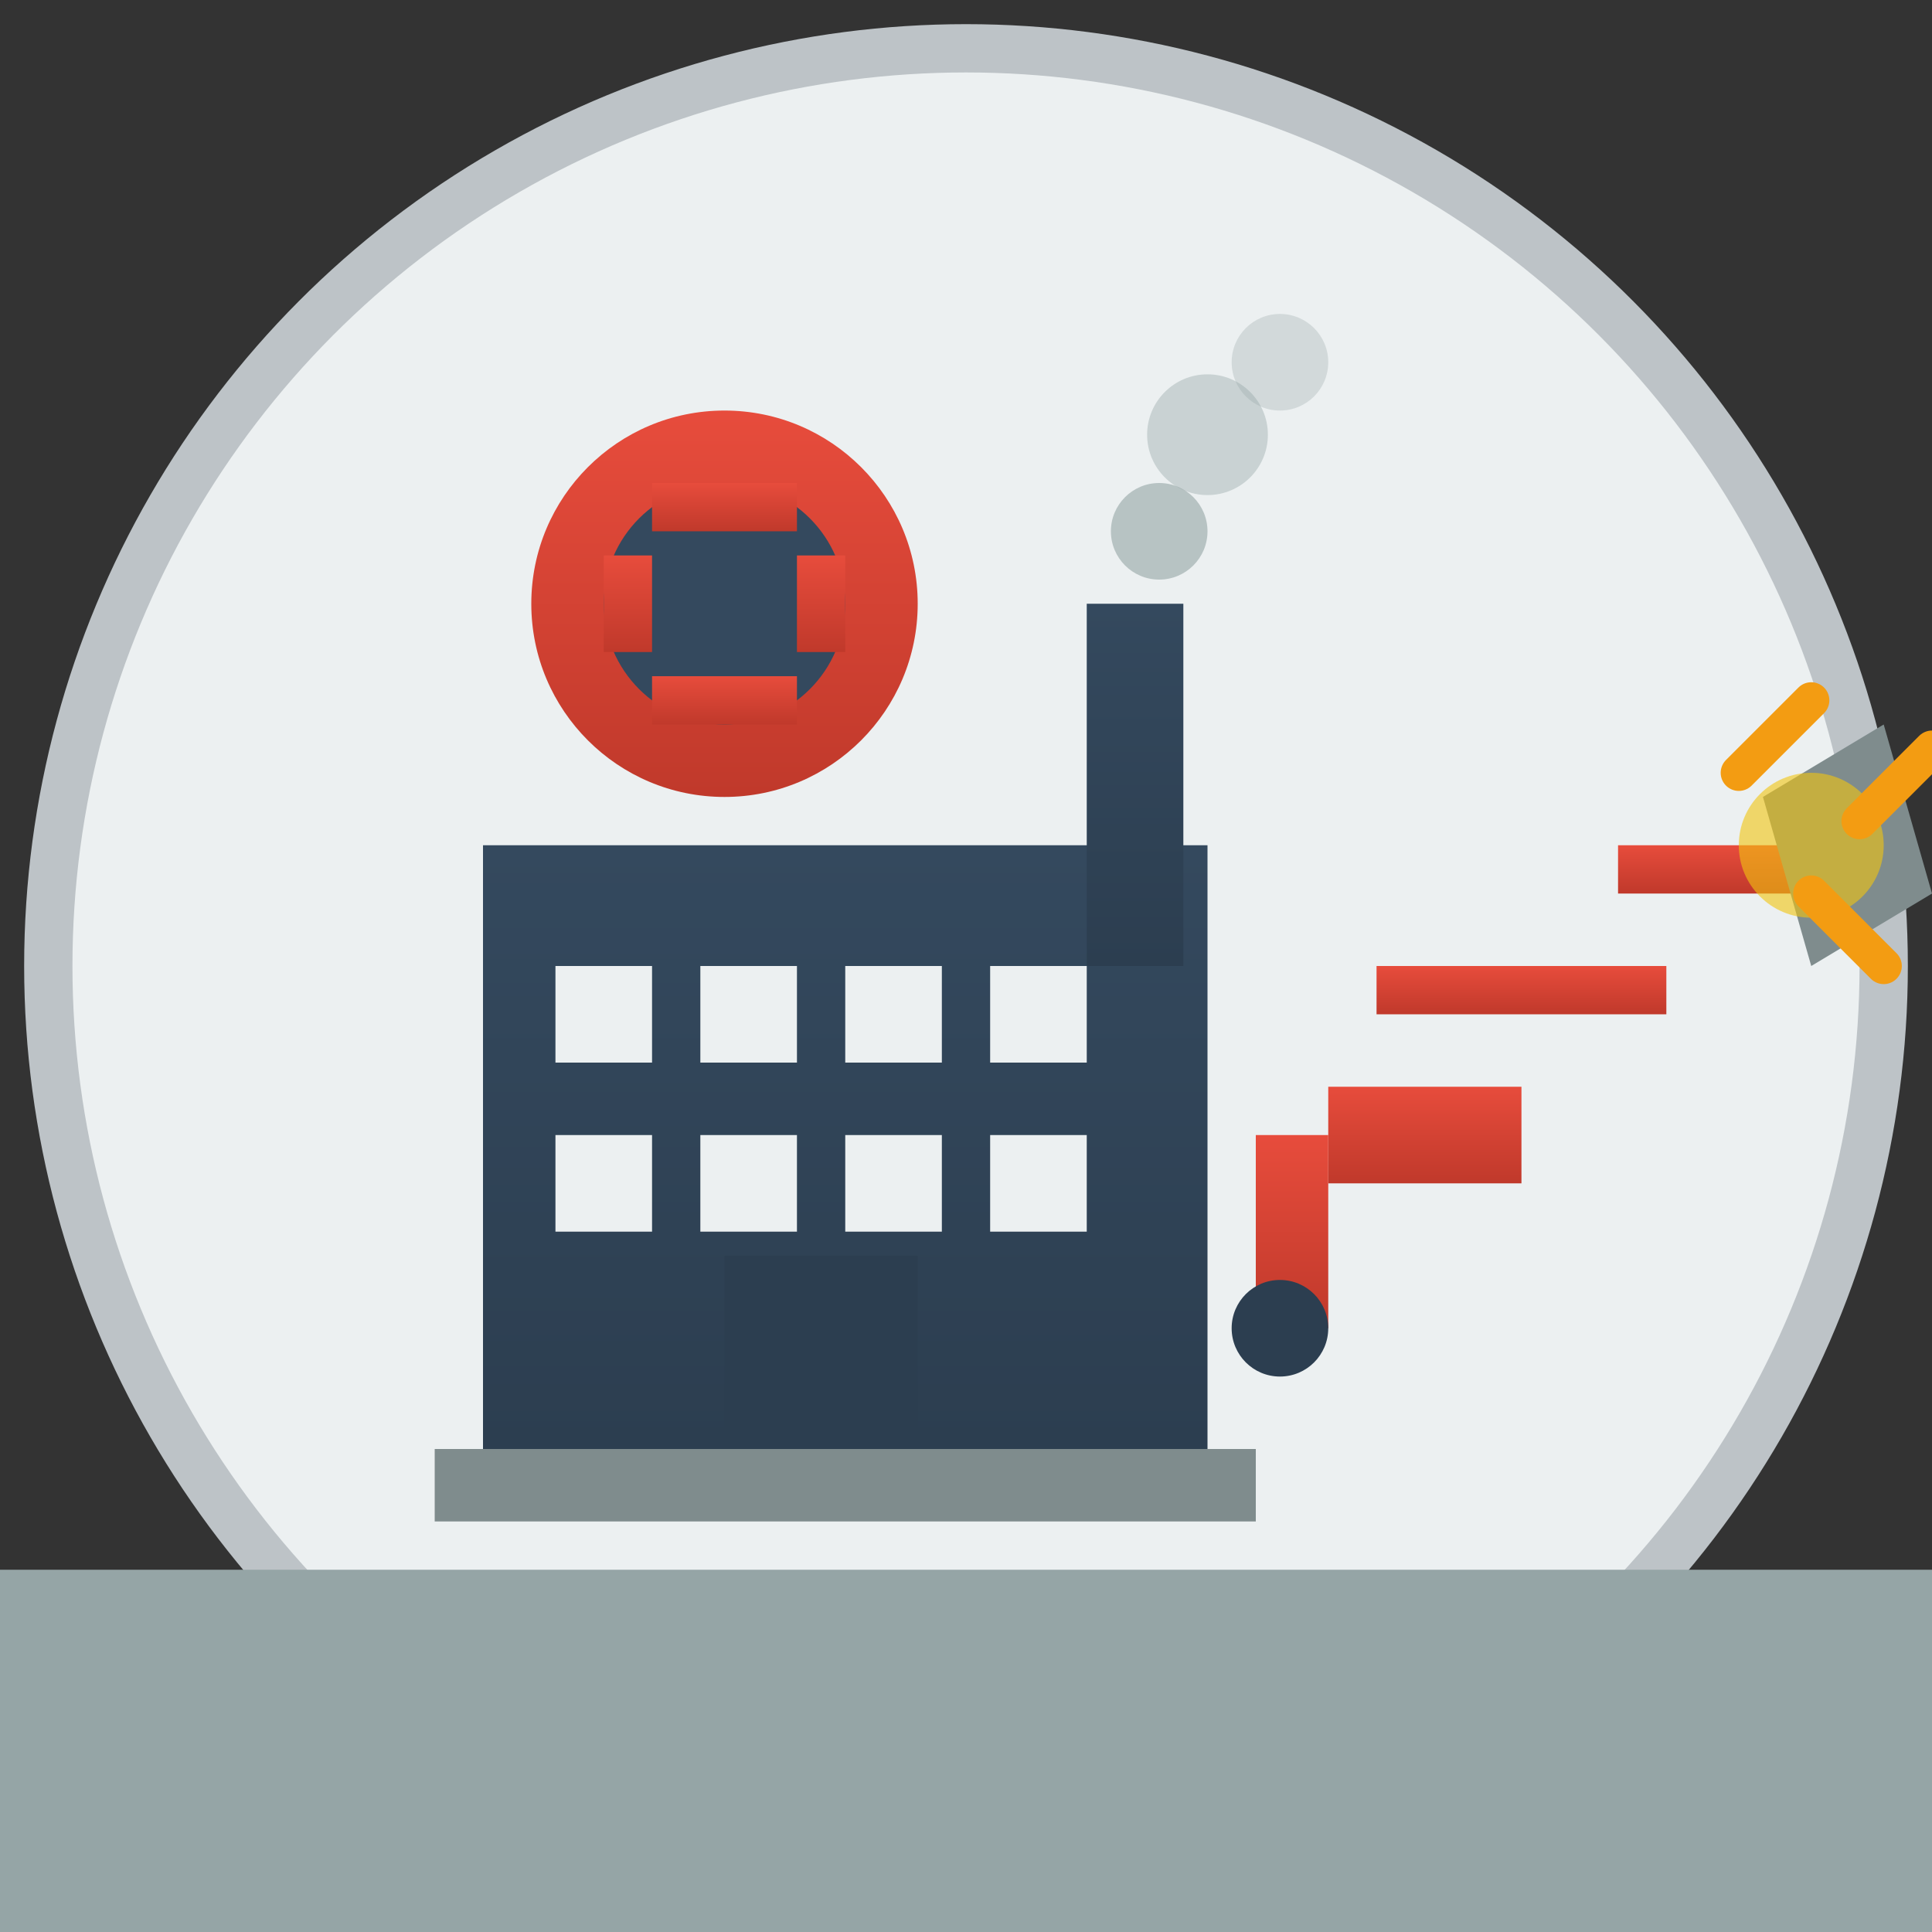 <svg width="80" height="80" viewBox="0 0 80 80" fill="none" xmlns="http://www.w3.org/2000/svg">
  <rect x="0" y="0" width="80" height="80" fill="#333333" stroke="none"/>
  <defs>
    <linearGradient id="factoryGradient" x1="0%" y1="0%" x2="0%" y2="100%">
      <stop offset="0%" style="stop-color:#34495e;stop-opacity:1" />
      <stop offset="100%" style="stop-color:#2c3e50;stop-opacity:1" />
    </linearGradient>
    <linearGradient id="equipmentGradient" x1="0%" y1="0%" x2="0%" y2="100%">
      <stop offset="0%" style="stop-color:#e74c3c;stop-opacity:1" />
      <stop offset="100%" style="stop-color:#c0392b;stop-opacity:1" />
    </linearGradient>
  </defs>
  
  <!-- Background Circle -->
  <circle cx="40" cy="40" r="38" fill="#ecf0f1" stroke="#bdc3c7" stroke-width="2"/>
  
  <!-- Industrial Building -->
  <rect x="20" y="35" width="30" height="25" fill="url(#factoryGradient)"/>
  
  <!-- Building Details -->
  <rect x="23" y="40" width="4" height="4" fill="#ecf0f1"/>
  <rect x="29" y="40" width="4" height="4" fill="#ecf0f1"/>
  <rect x="35" y="40" width="4" height="4" fill="#ecf0f1"/>
  <rect x="41" y="40" width="4" height="4" fill="#ecf0f1"/>
  
  <rect x="23" y="47" width="4" height="4" fill="#ecf0f1"/>
  <rect x="29" y="47" width="4" height="4" fill="#ecf0f1"/>
  <rect x="35" y="47" width="4" height="4" fill="#ecf0f1"/>
  <rect x="41" y="47" width="4" height="4" fill="#ecf0f1"/>
  
  <!-- Main Entrance -->
  <rect x="30" y="52" width="8" height="8" fill="#2c3e50"/>
  
  <!-- Chimney -->
  <rect x="45" y="25" width="4" height="15" fill="url(#factoryGradient)"/>
  
  <!-- Smoke -->
  <circle cx="48" cy="22" r="2" fill="#95a5a6" opacity="0.6"/>
  <circle cx="50" cy="18" r="2.5" fill="#95a5a6" opacity="0.4"/>
  <circle cx="53" cy="15" r="2" fill="#95a5a6" opacity="0.3"/>
  
  <!-- Demolition Equipment -->
  <rect x="55" y="45" width="8" height="4" fill="url(#equipmentGradient)"/>
  <rect x="52" y="47" width="3" height="8" fill="url(#equipmentGradient)"/>
  <circle cx="53" cy="55" r="2" fill="#2c3e50"/>
  
  <!-- Demolition Arm -->
  <rect x="57" y="40" width="12" height="2" fill="url(#equipmentGradient)"/>
  <rect x="67" y="35" width="8" height="2" fill="url(#equipmentGradient)"/>
  
  <!-- Demolition Tool -->
  <polygon points="73,33 78,30 80,37 75,40" fill="#7f8c8d"/>
  
  <!-- Impact Effect -->
  <circle cx="75" cy="35" r="3" fill="#f1c40f" opacity="0.6"/>
  <path d="M72 32 L75 29 M77 34 L80 31 M75 37 L78 40" stroke="#f39c12" stroke-width="1.5" stroke-linecap="round"/>
  
  <!-- Gear/Machinery Symbol -->
  <circle cx="30" cy="25" r="8" fill="url(#equipmentGradient)"/>
  <circle cx="30" cy="25" r="5" fill="#34495e"/>
  <rect x="27" y="20" width="6" height="2" fill="url(#equipmentGradient)"/>
  <rect x="27" y="28" width="6" height="2" fill="url(#equipmentGradient)"/>
  <rect x="25" y="23" width="2" height="4" fill="url(#equipmentGradient)"/>
  <rect x="33" y="23" width="2" height="4" fill="url(#equipmentGradient)"/>
  
  <!-- Foundation -->
  <rect x="18" y="60" width="34" height="3" fill="#7f8c8d"/>
  
  <!-- Ground Level -->
  <rect x="0" y="65" width="80" height="15" fill="#95a5a6"/>
</svg>
